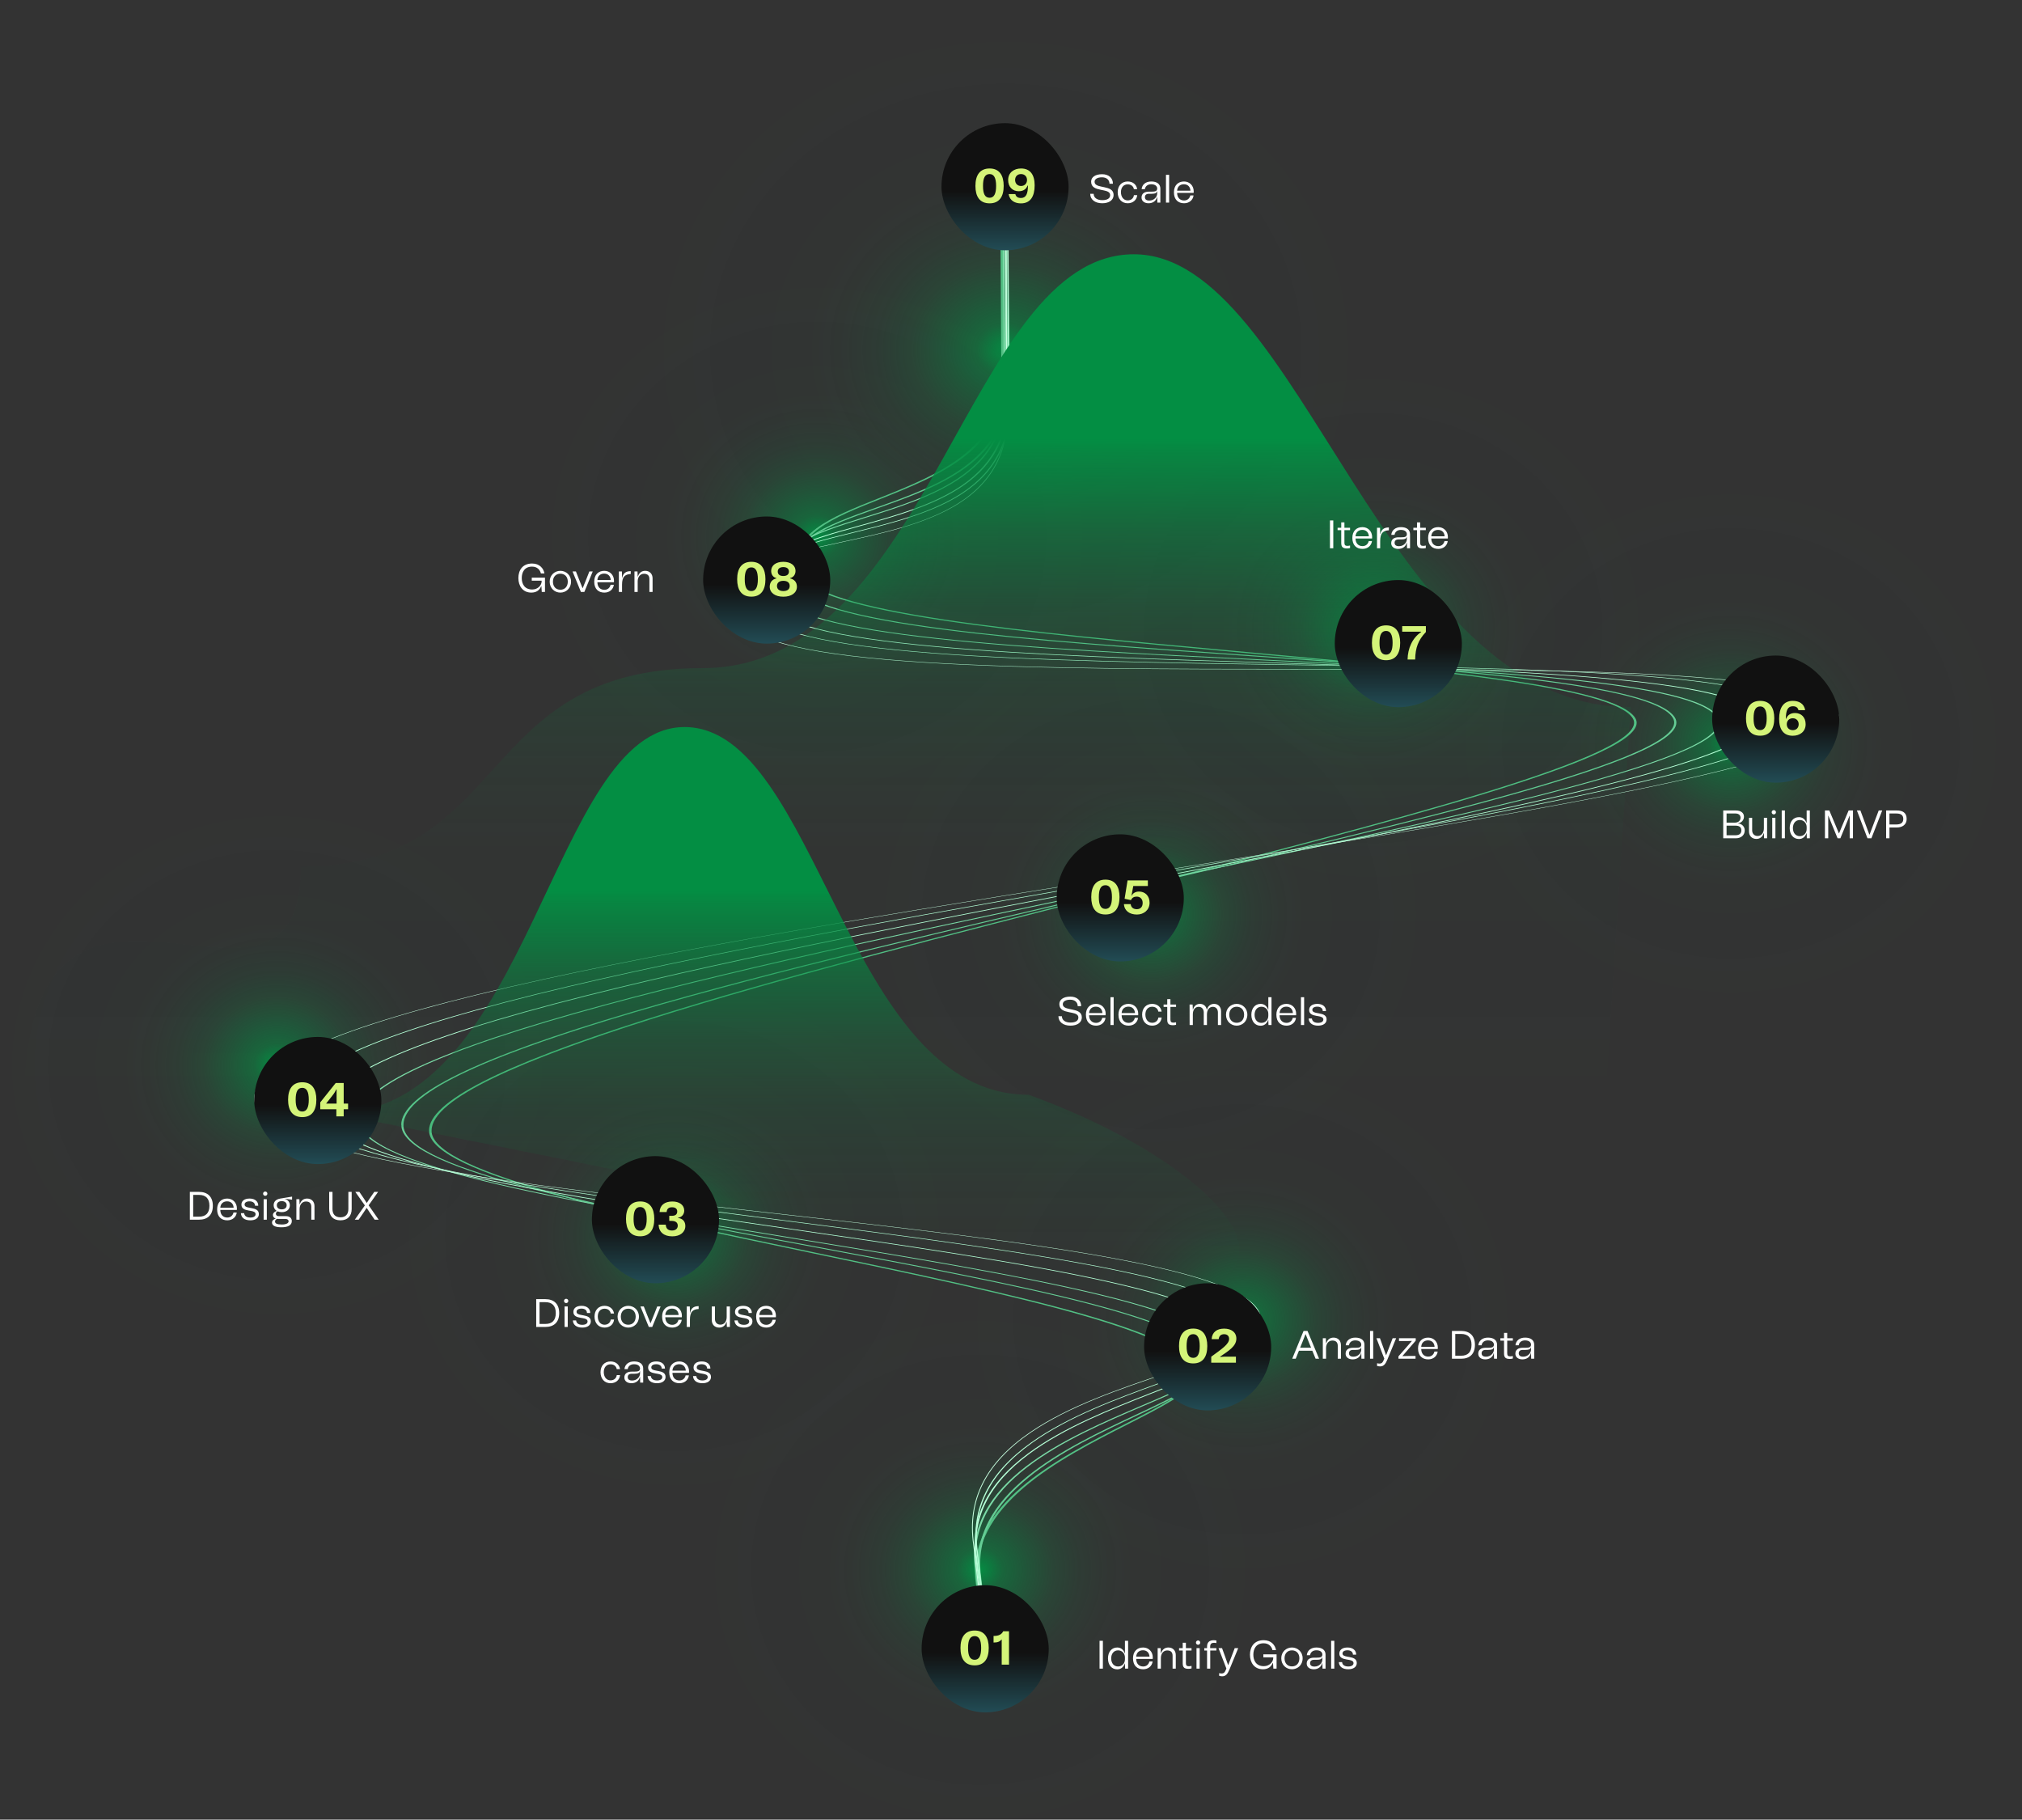 <svg width="509" height="458" viewBox="0 0 509 458" fill="none" xmlns="http://www.w3.org/2000/svg">
<rect x="0" y="0" width="509" height="458" fill="#333333" stroke="none"/>
<path style="mix-blend-mode:screen" d="M255.5 166C306.586 166 348 128.84 348 83C348 37.16 306.586 0 255.5 0C204.414 0 163 37.16 163 83C163 128.84 204.414 166 255.5 166Z" fill="url(#paint0_radial_3607_4223)"/>
<path style="mix-blend-mode:screen" d="M248.5 458C287.988 458 320 428.003 320 391C320 353.997 287.988 324 248.5 324C209.012 324 177 353.997 177 391C177 428.003 209.012 458 248.5 458Z" fill="url(#paint1_radial_3607_4223)"/>
<path style="mix-blend-mode:screen" d="M314.5 395C353.988 395 386 365.003 386 328C386 290.997 353.988 261 314.5 261C275.012 261 243 290.997 243 328C243 365.003 275.012 395 314.5 395Z" fill="url(#paint2_radial_3607_4223)"/>
<path style="mix-blend-mode:screen" d="M171.5 374C210.988 374 243 344.003 243 307C243 269.997 210.988 240 171.5 240C132.012 240 100 269.997 100 307C100 344.003 132.012 374 171.5 374Z" fill="url(#paint3_radial_3607_4223)"/>
<path style="mix-blend-mode:screen" d="M71.5 331C110.988 331 143 301.003 143 264C143 226.997 110.988 197 71.5 197C32.012 197 0 226.997 0 264C0 301.003 32.012 331 71.5 331Z" fill="url(#paint4_radial_3607_4223)"/>
<path style="mix-blend-mode:screen" d="M291.5 293C330.988 293 363 263.003 363 226C363 188.997 330.988 159 291.5 159C252.012 159 220 188.997 220 226C220 263.003 252.012 293 291.5 293Z" fill="url(#paint5_radial_3607_4223)"/>
<path style="mix-blend-mode:screen" d="M437.5 250C476.988 250 509 220.003 509 183C509 145.997 476.988 116 437.5 116C398.012 116 366 145.997 366 183C366 220.003 398.012 250 437.5 250Z" fill="url(#paint6_radial_3607_4223)"/>
<path style="mix-blend-mode:screen" d="M347.5 221C386.988 221 419 191.003 419 154C419 116.997 386.988 87 347.5 87C308.012 87 276 116.997 276 154C276 191.003 308.012 221 347.5 221Z" fill="url(#paint7_radial_3607_4223)"/>
<path style="mix-blend-mode:screen" d="M207.5 198C246.988 198 279 168.003 279 131C279 93.997 246.988 64 207.5 64C168.012 64 136 93.997 136 131C136 168.003 168.012 198 207.5 198Z" fill="url(#paint8_radial_3607_4223)"/>
<path d="M108 284.556C108 277.399 125.881 268.25 162.586 256.599C195.467 246.169 238.554 235.189 280.226 224.586C350.408 206.703 416.716 189.817 411.004 180.779C405.963 172.809 359.796 168.59 310.922 164.127C258.149 159.308 203.587 154.326 200.98 144.069C198.521 134.431 209.001 130.263 221.12 125.444C236.344 119.395 253.629 112.533 252.064 92.851L251.716 40.972L252.337 40.972L252.685 92.841C254.274 112.624 236.89 119.527 221.568 125.617C209.548 130.395 199.167 134.512 201.601 144.028C204.183 154.103 258.521 159.064 311.071 163.862C360.143 168.346 406.484 172.575 411.625 180.698C414.307 184.917 402.66 190.864 374.994 199.404C350.458 206.978 316.509 215.629 280.574 224.779C199.937 245.315 108.646 268.575 108.646 284.546C108.646 284.678 108.646 284.811 108.646 284.933C109.639 295.323 158.314 305.499 205.4 315.33C229.986 320.464 255.417 325.781 273.596 331.047C294.034 336.974 302.999 342.23 300.938 347.14C299.498 350.566 292.594 354.074 283.852 358.526C266.816 367.188 243.471 379.052 246.303 398.846L249.506 426L248.885 426L245.682 398.856C242.826 378.961 266.269 367.056 283.355 358.364C292.047 353.941 298.902 350.454 300.317 347.099C304.812 336.394 254.125 325.801 205.102 315.564C157.867 305.692 109.018 295.485 108.025 284.943C108.025 284.811 108.025 284.678 108.025 284.536L108 284.556Z" fill="#52C084"/>
<path d="M101 283.139C101 275.532 119.962 266.247 158.924 254.746C193.812 244.454 239.44 233.857 283.586 223.596C357.386 206.451 427.112 190.25 421.088 180.661C415.755 172.159 366.793 168.772 314.968 165.172C259.414 161.318 201.984 157.342 199.219 146.471C196.626 136.25 207.663 132.345 220.428 127.81C236.551 122.084 254.847 115.606 253.192 94.657L252.822 40.972L253.365 40.972L253.735 94.647C255.39 115.698 237.02 122.227 220.798 127.972C208.132 132.457 197.219 136.332 199.762 146.44C202.478 157.139 259.711 161.105 315.067 164.939C367.065 168.539 416.199 171.945 421.606 180.589C424.421 185.054 412.199 191.013 383.163 199.322C357.386 206.695 321.659 214.993 283.858 223.779C198.379 243.64 101.568 266.135 101.568 283.118C101.568 283.261 101.568 283.393 101.568 283.535C102.605 294.63 154.282 304.251 204.231 313.546C230.107 318.366 256.871 323.349 275.982 328.454C297.462 334.19 306.845 339.508 304.697 344.685C303.166 348.356 295.759 351.824 286.401 356.217C268.5 364.607 244.007 376.098 246.995 397.037L250.378 426L249.834 426L246.452 397.037C243.464 376.007 268.056 364.474 286.006 356.054C295.314 351.681 302.672 348.234 304.178 344.634C306.302 339.539 296.993 334.312 275.71 328.627C256.649 323.532 229.909 318.559 204.033 313.739C153.936 304.403 102.111 294.763 101.049 283.535C101.049 283.393 101.049 283.251 101.049 283.108L101 283.139Z" fill="#65CD95"/>
<path d="M90 281.683C90 273.637 110.338 264.207 152.136 252.875C189.547 242.733 238.448 232.51 285.754 222.622C326.006 214.199 364.04 206.254 391.432 199.073C422.114 191.036 435.049 185.147 432.108 180.528C429.541 176.48 416.954 173.367 393.65 170.997C372.739 168.871 345.073 167.528 318.33 166.226C259.135 163.337 197.921 160.356 194.98 148.872C192.214 138.079 203.978 134.417 217.561 130.175C234.834 124.793 254.424 118.68 252.655 96.453L252.256 40.972L252.729 40.972L253.128 96.453C253.926 106.402 250.461 114.021 242.56 119.768C235.656 124.783 226.185 127.733 217.861 130.327C204.377 134.528 192.712 138.16 195.454 148.851C198.345 160.173 259.384 163.154 318.379 166.033C374.11 168.749 426.774 171.322 432.582 180.477C435.573 185.187 422.587 191.148 391.706 199.235C364.29 206.417 326.255 214.372 285.978 222.795C238.697 232.683 189.796 242.906 152.41 253.038C109.989 264.533 89.726 274.064 90.499 282.131C91.62 293.921 147.051 302.974 200.688 311.743C228.254 316.249 256.767 320.908 277.105 325.842C299.936 331.386 309.905 336.747 307.612 342.22C305.967 346.136 297.568 349.727 287.823 353.887C268.805 362.015 242.735 373.144 245.925 395.228L249.539 426L249.066 426L245.452 395.228C242.261 373.042 268.407 361.893 287.474 353.745C297.568 349.442 305.519 346.034 307.139 342.179C309.407 336.788 299.487 331.498 276.856 325.995C256.568 321.061 228.079 316.412 200.513 311.906C146.752 303.127 91.171 294.043 90.05 282.131C90.05 281.978 90.05 281.826 90.05 281.683L90 281.683Z" fill="#79D9A5"/>
<path d="M82 279.649C82 271.174 103.503 261.643 147.654 250.509C187.18 240.552 238.789 230.726 288.682 221.226C330.918 213.187 370.817 205.595 399.555 198.622C414.918 194.897 425.831 191.649 432.916 188.705C440.772 185.447 443.805 182.615 442.164 180.058C439.454 175.784 426.155 172.689 401.519 170.618C379.419 168.761 350.234 167.857 322.018 166.974C259.87 165.046 195.583 163.056 192.5 150.998C192.202 149.872 192.078 148.816 192.078 147.842C192.078 138.97 203.364 135.865 216.216 132.312C224.967 129.896 234.886 127.156 242.145 122.162C250.448 116.437 254.077 108.571 253.257 98.117L252.834 40.972L253.232 40.972L253.655 98.117C254.5 108.602 250.846 116.488 242.493 122.243C235.209 127.268 225.24 130.018 216.465 132.444C202.295 136.362 190.064 139.742 192.923 150.988C195.981 162.904 260.093 164.894 322.068 166.822C350.308 167.695 379.518 168.598 401.618 170.466C426.751 172.587 439.778 175.622 442.562 180.017C445.694 184.96 432.096 190.918 399.754 198.764C371.016 205.737 331.092 213.339 288.831 221.378C238.938 230.869 187.354 240.694 147.853 250.651C103.006 261.958 81.602 271.59 82.423 280.126C83.616 292.58 142.185 301.056 198.864 309.247C227.801 313.429 257.732 317.763 279.036 322.523C290.521 325.091 298.675 327.588 303.995 330.146C309.986 333.028 312.273 335.931 310.981 339.007C309.24 343.148 300.291 346.68 289.925 350.75C279.633 354.8 267.974 359.388 259.124 365.934C248.832 373.537 244.556 382.235 246.023 392.527L249.826 425.028L249.429 425.028L245.625 392.527C244.134 382.215 248.434 373.486 258.776 365.853C267.651 359.286 279.335 354.688 289.651 350.628C299.968 346.568 308.868 343.067 310.583 338.966C311.851 335.931 309.589 333.079 303.672 330.237C298.377 327.689 290.248 325.213 278.812 322.655C257.533 317.895 227.627 313.571 198.69 309.389C170.4 305.298 141.166 301.076 119.339 296.377C94.753 291.088 82.547 285.77 82 280.137C82 279.984 82 279.822 82 279.66L82 279.649Z" fill="#B4FFD6"/>
<path d="M74 277.847C74 273.185 80.249 268.238 92.625 263.148C104.082 258.425 120.599 253.549 143.142 248.225C184.756 238.403 239.067 228.936 291.568 219.785C335.786 212.079 377.573 204.801 407.631 197.991C423.701 194.347 435.134 191.141 442.549 188.189C450.757 184.911 453.932 182 452.221 179.302C450.683 176.88 446.169 174.925 438.358 173.327C431.364 171.892 421.891 170.772 409.391 169.917C386.129 168.309 355.427 167.851 325.717 167.403C260.618 166.425 193.287 165.408 190.038 152.714C187.012 140.764 199.908 137.598 214.862 133.934C224.063 131.674 234.504 129.119 242.117 124.09C250.872 118.329 254.691 110.155 253.798 99.1L253.376 40L253.699 40L254.145 99.09C255.013 110.165 251.194 118.359 242.415 124.151C234.752 129.21 224.286 131.776 215.036 134.045C200.181 137.69 187.36 140.845 190.36 152.704C193.559 165.285 260.742 166.293 325.742 167.27C355.452 167.718 386.179 168.176 409.466 169.785C421.99 170.65 431.488 171.77 438.506 173.215C446.393 174.833 450.981 176.818 452.543 179.282C454.279 182.03 451.08 184.982 442.772 188.29C435.332 191.253 423.899 194.469 407.804 198.113C377.747 204.923 335.959 212.201 291.717 219.907C239.216 229.058 184.929 238.514 143.315 248.337C96.915 259.29 74.322 268.95 74.322 277.837C74.322 278 74.322 278.162 74.322 278.335C75.562 291.528 137.314 299.437 197.007 307.092C227.312 310.98 258.659 315.001 280.954 319.622C292.957 322.106 301.488 324.58 307.068 327.165C313.317 330.076 315.723 333.069 314.359 336.306C312.524 340.703 303.025 344.174 292.039 348.185C281.276 352.114 269.05 356.573 259.824 363.169C249.086 370.813 244.622 379.802 246.16 390.632L250.152 425.028L249.83 425.028L245.837 390.632C244.3 379.781 248.764 370.773 259.552 363.098C268.827 356.491 281.053 352.023 291.841 348.083C302.777 344.083 312.226 340.632 314.061 336.286C315.401 333.089 313.045 330.127 306.845 327.257C301.289 324.681 292.783 322.228 280.83 319.744C258.56 315.123 227.237 311.112 196.932 307.224C167.148 303.407 136.371 299.457 113.357 294.877C100.957 292.403 91.781 289.96 85.309 287.395C78.017 284.504 74.322 281.552 74.025 278.356C74.025 278.193 74.025 278.03 74.025 277.867L74 277.847Z" fill="#B4FFD6"/>
<path d="M64 276.428C64 273.994 65.617 271.499 68.825 269.015C72.083 266.489 77.082 263.893 83.674 261.286C95.761 256.51 113.221 251.643 137.024 246.408C180.972 236.745 238.252 227.672 293.666 218.894C340.102 211.542 383.976 204.587 415.513 197.968C432.376 194.425 444.365 191.258 452.149 188.294C460.78 185.005 464.088 182.032 462.297 179.191C460.68 176.635 455.88 174.629 447.648 173.05C440.261 171.635 430.262 170.596 417.08 169.873C392.532 168.529 360.124 168.509 328.785 168.499C294.761 168.478 259.592 168.468 233.004 166.798C218.653 165.902 207.958 164.609 200.297 162.847C191.642 160.861 187.041 158.346 186.245 155.139C183.061 142.614 196.592 139.691 212.286 136.31C221.986 134.213 232.979 131.84 241.038 126.789C250.265 121.005 254.319 112.533 253.374 100.914L252.901 40L253.125 40L253.598 100.904C254.518 112.543 250.489 121.026 241.212 126.83C233.128 131.901 222.085 134.284 212.36 136.382C196.741 139.752 183.26 142.665 186.444 155.118C187.265 158.285 191.816 160.78 200.397 162.745C208.033 164.497 218.728 165.79 233.029 166.686C259.592 168.356 294.761 168.377 328.785 168.387C360.124 168.397 392.532 168.417 417.105 169.761C430.337 170.484 440.36 171.533 447.747 172.949C456.054 174.547 460.904 176.574 462.521 179.16C464.337 182.042 461.004 185.046 452.299 188.355C444.514 191.319 432.501 194.496 415.613 198.039C384.05 204.669 340.177 211.613 293.741 218.976C238.351 227.743 181.072 236.816 137.123 246.48C113.346 251.714 95.91 256.571 83.823 261.347C77.257 263.944 72.282 266.53 69.024 269.045C65.617 271.693 64 274.351 64.249 276.927C64.572 280.257 68.427 283.291 76.088 286.193C82.903 288.78 92.578 291.203 105.66 293.607C129.935 298.056 162.443 301.712 193.856 305.246C225.692 308.83 258.622 312.526 282.001 316.997C294.587 319.4 303.54 321.834 309.385 324.451C315.951 327.383 318.439 330.448 317.021 333.839C315.081 338.483 305.008 341.874 293.343 345.804C282.026 349.613 269.217 353.93 259.517 360.549C248.275 368.227 243.574 377.473 245.216 388.817L249.419 425.028L249.196 425.028L244.992 388.817C243.375 377.453 248.051 368.186 259.318 360.488C269.043 353.859 281.877 349.531 293.194 345.723C304.834 341.802 314.857 338.422 316.797 333.819C318.215 330.459 315.728 327.414 309.211 324.502C303.391 321.905 294.462 319.471 281.902 317.078C258.522 312.618 225.617 308.912 193.781 305.337C162.343 301.804 129.861 298.148 105.561 293.698C92.453 291.295 82.778 288.871 75.938 286.275C68.253 283.352 64.348 280.297 64.025 276.937C64.025 276.764 64.025 276.591 64.025 276.418L64 276.428Z" fill="#C7FFE0"/>
<path d="M404 279V278.964L410.5 178C348.117 178 327.548 64 285.427 64C243.307 64 234.596 168.179 176.74 168.179C118.883 168.179 129.197 218.127 75.739 218.127C75.738 269.502 6 197.143 6 278.964" fill="url(#paint9_linear_3607_4223)"/>
<path d="M172.316 183C138.746 183 133.719 280.202 84 280.202L157.115 294.895C354.671 360.567 332.59 302.242 258.94 275.556C212.829 275.556 205.886 183 172.316 183Z" fill="url(#paint10_linear_3607_4223)"/>
<path d="M277.47 51.16C275.63 51.16 274.44 50.22 274.44 48.78L275.31 48.79C275.31 49.76 276.16 50.38 277.47 50.38C278.75 50.38 279.46 49.93 279.46 49.11C279.46 48.37 278.74 48.1 277.84 47.92L277.06 47.76C275.87 47.52 274.67 47.16 274.67 45.73C274.67 44.58 275.73 43.86 277.41 43.85C279.06 43.84 280.16 44.77 280.16 46.25H279.29C279.29 45.25 278.53 44.63 277.41 44.63C276.26 44.63 275.54 45.07 275.54 45.76C275.54 46.51 276.3 46.77 277.21 46.96L277.97 47.12C279.15 47.37 280.33 47.72 280.33 49.07C280.33 50.35 279.21 51.16 277.47 51.16ZM283.875 51.16C282.365 51.16 281.355 50.05 281.355 48.38C281.355 46.76 282.365 45.68 283.875 45.68C285.165 45.68 286.095 46.45 286.265 47.62H285.435C285.315 46.88 284.735 46.4 283.875 46.4C282.845 46.4 282.175 47.18 282.175 48.36C282.175 49.57 282.845 50.44 283.875 50.44C284.755 50.44 285.345 49.89 285.445 49.12H286.275C286.155 50.35 285.205 51.16 283.875 51.16ZM289.14 51.16C288.08 51.16 287.36 50.61 287.36 49.73C287.36 48.77 288.03 48.24 289.23 48.24H289.84C290.77 48.24 291.3 48.14 291.3 47.44C291.3 46.99 290.95 46.38 289.8 46.38C288.94 46.38 288.32 46.83 288.2 47.62H287.38C287.49 46.43 288.43 45.68 289.81 45.68C291.25 45.68 292.1 46.34 292.1 47.46V51H291.34L291.3 49.58H291.26C291.06 50.55 290.24 51.16 289.14 51.16ZM288.21 49.62C288.21 50.15 288.54 50.48 289.32 50.48C290.54 50.48 291.3 49.54 291.3 48.71V48.13H291.26C291.19 48.58 290.76 48.78 289.84 48.78H289.21C288.57 48.78 288.21 49.08 288.21 49.62ZM293.509 44H294.309V51H293.509V44ZM298.075 51.16C296.585 51.16 295.515 50.26 295.515 48.4C295.515 46.67 296.555 45.68 298.055 45.68C299.455 45.68 300.495 46.72 300.495 48.18C300.495 48.3 300.485 48.42 300.475 48.55H296.315C296.335 49.8 297.075 50.46 298.075 50.46C298.935 50.46 299.485 49.9 299.635 49.19H300.455C300.305 50.37 299.355 51.16 298.075 51.16ZM296.315 47.99H299.675C299.615 47.02 299.015 46.38 298.025 46.38C297.095 46.38 296.385 46.93 296.315 47.99Z" fill="white"/>
<rect x="288" y="323" width="32" height="32" rx="16" fill="url(#paint11_linear_3607_4223)"/>
<path d="M300.372 343.18C297.852 343.18 296.796 341.44 296.796 338.8C296.796 336.136 297.888 334.408 300.372 334.408C302.844 334.408 303.912 336.16 303.912 338.8C303.912 341.476 302.82 343.18 300.372 343.18ZM298.704 338.8C298.704 340.792 299.196 341.776 300.372 341.776C301.476 341.776 302.004 340.792 302.004 338.8C302.004 336.796 301.476 335.812 300.372 335.812C299.196 335.812 298.704 336.796 298.704 338.8ZM304.905 341.488C307.617 339.496 309.405 338.32 309.405 337C309.405 336.256 308.913 335.824 308.157 335.824C307.389 335.824 306.873 336.22 306.777 337.072H305.001C305.133 335.248 306.369 334.42 308.157 334.42C309.921 334.42 311.241 335.296 311.229 336.952C311.229 338.872 309.201 340.06 307.149 341.464L307.173 341.548C307.773 341.476 308.301 341.476 309.117 341.476H311.121V343H304.905V341.488Z" fill="#D4F479"/>
<rect x="237" y="31" width="32" height="32" rx="16" fill="url(#paint12_linear_3607_4223)"/>
<path d="M249.12 51.18C246.6 51.18 245.544 49.44 245.544 46.8C245.544 44.136 246.636 42.408 249.12 42.408C251.592 42.408 252.66 44.16 252.66 46.8C252.66 49.476 251.568 51.18 249.12 51.18ZM247.452 46.8C247.452 48.792 247.944 49.776 249.12 49.776C250.224 49.776 250.752 48.792 250.752 46.8C250.752 44.796 250.224 43.812 249.12 43.812C247.944 43.812 247.452 44.796 247.452 46.8ZM258.666 46.704C258.366 47.58 257.61 48.132 256.458 48.132C254.898 48.132 253.782 47.064 253.782 45.312C253.782 43.404 255.282 42.408 257.022 42.408C259.35 42.408 260.454 43.992 260.454 46.644C260.454 49.44 259.386 51.192 256.998 51.192C255.582 51.192 254.166 50.568 253.914 48.852H255.594C255.738 49.476 256.17 49.836 256.998 49.836C258.282 49.836 258.762 48.804 258.762 46.716L258.666 46.704ZM255.534 45.312C255.534 46.116 256.074 46.812 257.022 46.812C257.97 46.812 258.534 46.128 258.534 45.312C258.534 44.436 257.958 43.824 257.022 43.812C256.098 43.812 255.534 44.436 255.534 45.312Z" fill="#D4F479"/>
<rect x="431" y="165" width="32" height="32" rx="16" fill="url(#paint13_linear_3607_4223)"/>
<path d="M443.097 185.18C440.577 185.18 439.521 183.44 439.521 180.8C439.521 178.136 440.613 176.408 443.097 176.408C445.569 176.408 446.637 178.16 446.637 180.8C446.637 183.476 445.545 185.18 443.097 185.18ZM441.429 180.8C441.429 182.792 441.921 183.776 443.097 183.776C444.201 183.776 444.729 182.792 444.729 180.8C444.729 178.796 444.201 177.812 443.097 177.812C441.921 177.812 441.429 178.796 441.429 180.8ZM449.653 180.896C449.953 180.02 450.709 179.468 451.861 179.468C453.421 179.468 454.537 180.536 454.537 182.288C454.537 184.196 453.037 185.192 451.297 185.192C448.969 185.192 447.865 183.608 447.865 180.956C447.865 178.16 448.933 176.408 451.321 176.408C452.737 176.408 454.153 177.032 454.405 178.748H452.725C452.581 178.124 452.149 177.764 451.321 177.764C450.037 177.764 449.557 178.796 449.557 180.884L449.653 180.896ZM449.785 182.288C449.785 183.164 450.361 183.776 451.297 183.788C452.221 183.788 452.785 183.164 452.785 182.288C452.785 181.484 452.245 180.788 451.297 180.788C450.349 180.788 449.785 181.472 449.785 182.288Z" fill="#D4F479"/>
<rect x="177" y="130" width="32" height="32" rx="16" fill="url(#paint14_linear_3607_4223)"/>
<path d="M189.144 150.18C186.624 150.18 185.568 148.44 185.568 145.8C185.568 143.136 186.66 141.408 189.144 141.408C191.616 141.408 192.684 143.16 192.684 145.8C192.684 148.476 191.592 150.18 189.144 150.18ZM187.476 145.8C187.476 147.792 187.968 148.776 189.144 148.776C190.248 148.776 190.776 147.792 190.776 145.8C190.776 143.796 190.248 142.812 189.144 142.812C187.968 142.812 187.476 143.796 187.476 145.8ZM197.187 150.192C195.135 150.192 193.767 149.22 193.767 147.672C193.767 146.472 194.487 145.8 195.447 145.584V145.5C194.667 145.356 194.127 144.648 194.127 143.7C194.127 142.296 195.351 141.408 197.187 141.408C199.023 141.408 200.259 142.296 200.259 143.7C200.259 144.636 199.695 145.344 198.891 145.5V145.584C199.875 145.8 200.607 146.484 200.607 147.672C200.607 149.22 199.239 150.192 197.187 150.192ZM195.591 147.492C195.591 148.344 196.239 148.776 197.187 148.776C198.159 148.776 198.795 148.344 198.795 147.492C198.795 146.58 198.111 146.196 197.187 146.196C196.263 146.196 195.591 146.604 195.591 147.492ZM195.783 143.868C195.783 144.636 196.371 144.984 197.187 144.984C198.039 144.984 198.603 144.612 198.603 143.868C198.603 143.1 198.015 142.74 197.187 142.74C196.335 142.74 195.783 143.124 195.783 143.868Z" fill="#D4F479"/>
<rect x="266" y="210" width="32" height="32" rx="16" fill="url(#paint15_linear_3607_4223)"/>
<path d="M278.278 230.18C275.758 230.18 274.702 228.44 274.702 225.8C274.702 223.136 275.794 221.408 278.278 221.408C280.75 221.408 281.818 223.16 281.818 225.8C281.818 228.476 280.726 230.18 278.278 230.18ZM276.61 225.8C276.61 227.792 277.102 228.776 278.278 228.776C279.382 228.776 279.91 227.792 279.91 225.8C279.91 223.796 279.382 222.812 278.278 222.812C277.102 222.812 276.61 223.796 276.61 225.8ZM284.633 227.576C284.717 228.404 285.293 228.848 286.181 228.848C287.093 228.848 287.645 228.26 287.645 227.276C287.645 226.316 287.045 225.68 286.157 225.68C285.437 225.68 284.969 225.956 284.705 226.568L283.097 226.22L283.841 221.6H288.953V223.004H285.281L284.837 225.416L284.909 225.428C285.137 224.864 285.797 224.408 286.721 224.408C288.245 224.408 289.385 225.476 289.385 227.216C289.385 229.088 287.897 230.192 286.205 230.192C284.381 230.192 283.049 229.292 282.929 227.576H284.633Z" fill="#D4F479"/>
<rect x="232" y="399" width="32" height="32" rx="16" fill="url(#paint16_linear_3607_4223)"/>
<path d="M245.357 419.18C242.837 419.18 241.781 417.44 241.781 414.8C241.781 412.136 242.873 410.408 245.357 410.408C247.829 410.408 248.897 412.16 248.897 414.8C248.897 417.476 247.805 419.18 245.357 419.18ZM243.689 414.8C243.689 416.792 244.181 417.776 245.357 417.776C246.461 417.776 246.989 416.792 246.989 414.8C246.989 412.796 246.461 411.812 245.357 411.812C244.181 411.812 243.689 412.796 243.689 414.8ZM252.09 412.688C251.682 413.204 251.13 413.432 250.11 413.432V411.776C251.394 411.776 252.126 411.416 252.534 410.6H253.998V419H252.162V412.688H252.09Z" fill="#D4F479"/>
<rect x="336" y="146" width="32" height="32" rx="16" fill="url(#paint17_linear_3607_4223)"/>
<path d="M348.929 166.18C346.409 166.18 345.353 164.44 345.353 161.8C345.353 159.136 346.445 157.408 348.929 157.408C351.401 157.408 352.469 159.16 352.469 161.8C352.469 164.476 351.377 166.18 348.929 166.18ZM347.261 161.8C347.261 163.792 347.753 164.776 348.929 164.776C350.033 164.776 350.561 163.792 350.561 161.8C350.561 159.796 350.033 158.812 348.929 158.812C347.753 158.812 347.261 159.796 347.261 161.8ZM357.739 159.004H352.975V157.6H358.939V159.088C356.995 161.116 356.299 163.06 356.239 166H354.331C354.379 163.228 355.495 160.6 357.751 159.088L357.739 159.004Z" fill="#D4F479"/>
<rect x="149" y="291" width="32" height="32" rx="16" fill="url(#paint18_linear_3607_4223)"/>
<path d="M161.161 311.18C158.641 311.18 157.585 309.44 157.585 306.8C157.585 304.136 158.677 302.408 161.161 302.408C163.633 302.408 164.701 304.16 164.701 306.8C164.701 309.476 163.609 311.18 161.161 311.18ZM159.493 306.8C159.493 308.792 159.985 309.776 161.161 309.776C162.265 309.776 162.793 308.792 162.793 306.8C162.793 304.796 162.265 303.812 161.161 303.812C159.985 303.812 159.493 304.796 159.493 306.8ZM169.244 311.192C167.12 311.192 165.86 310.124 165.788 308.252H167.6C167.624 309.224 168.188 309.728 169.16 309.728C170.06 309.728 170.612 309.248 170.612 308.516C170.612 307.784 170.144 307.304 169.064 307.304H168.476V306.02H169.172C170.036 306.02 170.48 305.636 170.48 304.928C170.48 304.232 169.988 303.872 169.172 303.872C168.344 303.872 167.876 304.244 167.816 305.072H166.04C166.1 303.356 167.312 302.42 169.244 302.42C171.008 302.408 172.244 303.296 172.244 304.712C172.244 305.576 171.692 306.38 170.696 306.488V306.572C171.908 306.716 172.52 307.496 172.52 308.576C172.52 310.148 171.212 311.192 169.244 311.192Z" fill="#D4F479"/>
<rect x="64" y="261" width="32" height="32" rx="16" fill="url(#paint19_linear_3607_4223)"/>
<path d="M76.097 281.18C73.577 281.18 72.521 279.44 72.521 276.8C72.521 274.136 73.613 272.408 76.097 272.408C78.569 272.408 79.637 274.16 79.637 276.8C79.637 279.476 78.545 281.18 76.097 281.18ZM74.429 276.8C74.429 278.792 74.921 279.776 76.097 279.776C77.201 279.776 77.729 278.792 77.729 276.8C77.729 274.796 77.201 273.812 76.097 273.812C74.921 273.812 74.429 274.796 74.429 276.8ZM84.672 281V279.2H80.617V277.472L84.504 272.6H86.52V277.784H87.624V279.2H86.52V281H84.672ZM82.081 277.784H84.733V274.22H84.636C84.421 274.724 84.073 275.276 83.605 275.852L82.081 277.784Z" fill="#D4F479"/>
<path d="M334.79 131H335.63V138H334.79V131ZM336.712 133.44V132.84H337.632V131.49H338.432V132.84H339.852V133.44H338.432V136.62C338.432 137.18 338.642 137.4 339.172 137.4C339.372 137.4 339.592 137.37 339.852 137.31V137.95C339.612 138.01 339.352 138.05 339.102 138.05C338.052 138.05 337.632 137.7 337.632 136.69V133.44H336.712ZM342.988 138.16C341.498 138.16 340.428 137.26 340.428 135.4C340.428 133.67 341.468 132.68 342.968 132.68C344.368 132.68 345.408 133.72 345.408 135.18C345.408 135.3 345.398 135.42 345.388 135.55H341.228C341.248 136.8 341.988 137.46 342.988 137.46C343.848 137.46 344.398 136.9 344.548 136.19H345.368C345.217 137.37 344.268 138.16 342.988 138.16ZM341.228 134.99H344.588C344.528 134.02 343.928 133.38 342.938 133.38C342.008 133.38 341.298 133.93 341.228 134.99ZM346.635 138V132.84H347.405L347.435 134.43H347.475C347.705 133.33 348.345 132.76 349.625 132.76V133.48C348.905 133.51 348.395 133.69 348.045 134.04C347.605 134.48 347.435 135.19 347.435 136.16V138H346.635ZM351.991 138.16C350.931 138.16 350.211 137.61 350.211 136.73C350.211 135.77 350.881 135.24 352.081 135.24H352.691C353.621 135.24 354.151 135.14 354.151 134.44C354.151 133.99 353.801 133.38 352.651 133.38C351.791 133.38 351.171 133.83 351.051 134.62H350.231C350.341 133.43 351.281 132.68 352.661 132.68C354.101 132.68 354.951 133.34 354.951 134.46V138H354.191L354.151 136.58H354.111C353.911 137.55 353.091 138.16 351.991 138.16ZM351.061 136.62C351.061 137.15 351.391 137.48 352.171 137.48C353.391 137.48 354.151 136.54 354.151 135.71V135.13H354.111C354.041 135.58 353.611 135.78 352.691 135.78H352.061C351.421 135.78 351.061 136.08 351.061 136.62ZM355.784 133.44V132.84H356.704V131.49H357.504V132.84H358.924V133.44H357.504V136.62C357.504 137.18 357.714 137.4 358.244 137.4C358.444 137.4 358.664 137.37 358.924 137.31V137.95C358.684 138.01 358.424 138.05 358.174 138.05C357.124 138.05 356.704 137.7 356.704 136.69V133.44H355.784ZM362.06 138.16C360.57 138.16 359.5 137.26 359.5 135.4C359.5 133.67 360.54 132.68 362.04 132.68C363.44 132.68 364.48 133.72 364.48 135.18C364.48 135.3 364.47 135.42 364.46 135.55H360.3C360.32 136.8 361.06 137.46 362.06 137.46C362.92 137.46 363.47 136.9 363.62 136.19H364.44C364.29 137.37 363.34 138.16 362.06 138.16ZM360.3 134.99H363.66C363.6 134.02 363 133.38 362.01 133.38C361.08 133.38 360.37 133.93 360.3 134.99Z" fill="white"/>
<path d="M137.289 333.24C138.979 333.24 139.909 332.35 139.909 330.5C139.909 328.65 138.969 327.76 137.289 327.76H135.819V333.24H137.289ZM134.979 334V327H137.289C139.439 327 140.769 328.21 140.769 330.5C140.769 332.84 139.419 334 137.289 334H134.979ZM142.12 328.84H142.92V334H142.12V328.84ZM141.98 327.45C141.98 327.15 142.22 326.91 142.52 326.91C142.82 326.91 143.06 327.15 143.06 327.45C143.06 327.75 142.82 327.99 142.52 327.99C142.22 327.99 141.98 327.75 141.98 327.45ZM146.588 334.16C145.138 334.16 144.278 333.5 144.208 332.36H145.028C145.098 333.07 145.648 333.46 146.588 333.46C147.398 333.46 147.908 333.14 147.908 332.62C147.908 332.1 147.408 331.91 146.778 331.8L146.148 331.69C145.248 331.53 144.338 331.27 144.338 330.22C144.338 329.27 145.098 328.68 146.398 328.68C147.718 328.68 148.578 329.37 148.578 330.48H147.758C147.758 329.8 147.218 329.38 146.398 329.38C145.598 329.38 145.138 329.69 145.138 330.19C145.138 330.7 145.668 330.86 146.328 330.98L146.908 331.09C147.818 331.26 148.728 331.53 148.728 332.59C148.728 333.55 147.898 334.16 146.588 334.16ZM152.18 334.16C150.67 334.16 149.66 333.05 149.66 331.38C149.66 329.76 150.67 328.68 152.18 328.68C153.47 328.68 154.4 329.45 154.57 330.62H153.74C153.62 329.88 153.04 329.4 152.18 329.4C151.15 329.4 150.48 330.18 150.48 331.36C150.48 332.57 151.15 333.44 152.18 333.44C153.06 333.44 153.65 332.89 153.75 332.12H154.58C154.46 333.35 153.51 334.16 152.18 334.16ZM158.151 334.16C156.741 334.16 155.461 333.1 155.461 331.4C155.461 329.74 156.741 328.68 158.151 328.68C159.561 328.68 160.841 329.74 160.841 331.4C160.841 333.1 159.561 334.16 158.151 334.16ZM156.281 331.4C156.281 332.67 157.051 333.44 158.151 333.44C159.251 333.44 160.021 332.67 160.021 331.4C160.021 330.16 159.251 329.4 158.151 329.4C157.051 329.4 156.281 330.16 156.281 331.4ZM163.325 334L161.215 328.84H162.065L162.785 330.68C163.125 331.54 163.405 332.23 163.735 333.04H163.775C164.105 332.23 164.385 331.54 164.725 330.68L165.445 328.84H166.295L164.185 334H163.325ZM169.232 334.16C167.742 334.16 166.672 333.26 166.672 331.4C166.672 329.67 167.712 328.68 169.212 328.68C170.612 328.68 171.652 329.72 171.652 331.18C171.652 331.3 171.642 331.42 171.632 331.55H167.472C167.492 332.8 168.232 333.46 169.232 333.46C170.092 333.46 170.642 332.9 170.792 332.19H171.612C171.462 333.37 170.512 334.16 169.232 334.16ZM167.472 330.99H170.832C170.772 330.02 170.172 329.38 169.182 329.38C168.252 329.38 167.542 329.93 167.472 330.99ZM172.879 334V328.84H173.649L173.679 330.43H173.719C173.949 329.33 174.589 328.76 175.869 328.76V329.48C175.149 329.51 174.639 329.69 174.289 330.04C173.849 330.48 173.679 331.19 173.679 332.16V334H172.879ZM181.038 334.16C179.918 334.16 179.178 333.4 179.178 332.27V328.84H179.978V332.01C179.978 332.86 180.528 333.42 181.358 333.42C182.298 333.42 182.928 332.65 182.928 331.5V328.84H183.738V334H182.978L182.928 332.73H182.868C182.588 333.65 181.938 334.16 181.038 334.16ZM187.271 334.16C185.821 334.16 184.961 333.5 184.891 332.36H185.711C185.781 333.07 186.331 333.46 187.271 333.46C188.081 333.46 188.591 333.14 188.591 332.62C188.591 332.1 188.091 331.91 187.461 331.8L186.831 331.69C185.931 331.53 185.021 331.27 185.021 330.22C185.021 329.27 185.781 328.68 187.081 328.68C188.401 328.68 189.261 329.37 189.261 330.48H188.441C188.441 329.8 187.901 329.38 187.081 329.38C186.281 329.38 185.821 329.69 185.821 330.19C185.821 330.7 186.351 330.86 187.011 330.98L187.591 331.09C188.501 331.26 189.411 331.53 189.411 332.59C189.411 333.55 188.581 334.16 187.271 334.16ZM192.904 334.16C191.414 334.16 190.344 333.26 190.344 331.4C190.344 329.67 191.384 328.68 192.884 328.68C194.284 328.68 195.324 329.72 195.324 331.18C195.324 331.3 195.314 331.42 195.304 331.55H191.144C191.164 332.8 191.904 333.46 192.904 333.46C193.764 333.46 194.314 332.9 194.464 332.19H195.284C195.134 333.37 194.184 334.16 192.904 334.16ZM191.144 330.99H194.504C194.444 330.02 193.844 329.38 192.854 329.38C191.924 329.38 191.214 329.93 191.144 330.99ZM153.689 348.16C152.179 348.16 151.169 347.05 151.169 345.38C151.169 343.76 152.179 342.68 153.689 342.68C154.979 342.68 155.909 343.45 156.079 344.62H155.249C155.129 343.88 154.549 343.4 153.689 343.4C152.659 343.4 151.989 344.18 151.989 345.36C151.989 346.57 152.659 347.44 153.689 347.44C154.569 347.44 155.159 346.89 155.259 346.12H156.089C155.969 347.35 155.019 348.16 153.689 348.16ZM158.953 348.16C157.893 348.16 157.173 347.61 157.173 346.73C157.173 345.77 157.843 345.24 159.043 345.24H159.653C160.583 345.24 161.113 345.14 161.113 344.44C161.113 343.99 160.763 343.38 159.613 343.38C158.753 343.38 158.133 343.83 158.013 344.62H157.193C157.303 343.43 158.243 342.68 159.623 342.68C161.063 342.68 161.913 343.34 161.913 344.46V348H161.153L161.113 346.58H161.073C160.873 347.55 160.053 348.16 158.953 348.16ZM158.023 346.62C158.023 347.15 158.353 347.48 159.133 347.48C160.353 347.48 161.113 346.54 161.113 345.71V345.13H161.073C161.003 345.58 160.573 345.78 159.653 345.78H159.023C158.383 345.78 158.023 346.08 158.023 346.62ZM165.401 348.16C163.951 348.16 163.091 347.5 163.021 346.36H163.841C163.911 347.07 164.461 347.46 165.401 347.46C166.211 347.46 166.721 347.14 166.721 346.62C166.721 346.1 166.221 345.91 165.591 345.8L164.961 345.69C164.061 345.53 163.151 345.27 163.151 344.22C163.151 343.27 163.911 342.68 165.211 342.68C166.531 342.68 167.391 343.37 167.391 344.48H166.571C166.571 343.8 166.031 343.38 165.211 343.38C164.411 343.38 163.951 343.69 163.951 344.19C163.951 344.7 164.481 344.86 165.141 344.98L165.721 345.09C166.631 345.26 167.541 345.53 167.541 346.59C167.541 347.55 166.711 348.16 165.401 348.16ZM171.033 348.16C169.543 348.16 168.473 347.26 168.473 345.4C168.473 343.67 169.513 342.68 171.013 342.68C172.413 342.68 173.453 343.72 173.453 345.18C173.453 345.3 173.443 345.42 173.433 345.55H169.273C169.293 346.8 170.033 347.46 171.033 347.46C171.893 347.46 172.443 346.9 172.593 346.19H173.413C173.263 347.37 172.313 348.16 171.033 348.16ZM169.273 344.99H172.633C172.573 344.02 171.973 343.38 170.983 343.38C170.053 343.38 169.343 343.93 169.273 344.99ZM176.837 348.16C175.387 348.16 174.527 347.5 174.457 346.36H175.277C175.347 347.07 175.897 347.46 176.837 347.46C177.647 347.46 178.157 347.14 178.157 346.62C178.157 346.1 177.657 345.91 177.027 345.8L176.397 345.69C175.497 345.53 174.587 345.27 174.587 344.22C174.587 343.27 175.347 342.68 176.647 342.68C177.967 342.68 178.827 343.37 178.827 344.48H178.007C178.007 343.8 177.467 343.38 176.647 343.38C175.847 343.38 175.387 343.69 175.387 344.19C175.387 344.7 175.917 344.86 176.577 344.98L177.157 345.09C178.067 345.26 178.977 345.53 178.977 346.59C178.977 347.55 178.147 348.16 176.837 348.16Z" fill="white"/>
<path d="M326.17 342H325.29L328.15 335H329.14L332.06 342H331.18L330.35 339.98H326.98L326.17 342ZM327.29 339.22H330.04L329.47 337.83C329.2 337.17 328.94 336.5 328.68 335.84H328.62C328.37 336.52 328.1 337.19 327.83 337.87L327.29 339.22ZM332.996 342V336.84H333.756L333.806 338.11H333.866C334.146 337.19 334.796 336.68 335.696 336.68C336.816 336.68 337.556 337.44 337.556 338.57V342H336.756V338.76C336.756 337.89 336.316 337.42 335.396 337.42C334.456 337.42 333.806 338.19 333.806 339.34V342H332.996ZM340.511 342.16C339.451 342.16 338.731 341.61 338.731 340.73C338.731 339.77 339.401 339.24 340.601 339.24H341.211C342.141 339.24 342.671 339.14 342.671 338.44C342.671 337.99 342.321 337.38 341.171 337.38C340.311 337.38 339.691 337.83 339.571 338.62H338.751C338.861 337.43 339.801 336.68 341.181 336.68C342.621 336.68 343.471 337.34 343.471 338.46V342H342.711L342.671 340.58H342.631C342.431 341.55 341.611 342.16 340.511 342.16ZM339.581 340.62C339.581 341.15 339.911 341.48 340.691 341.48C341.911 341.48 342.671 340.54 342.671 339.71V339.13H342.631C342.561 339.58 342.131 339.78 341.211 339.78H340.581C339.941 339.78 339.581 340.08 339.581 340.62ZM344.88 335H345.68V342H344.88V335ZM347.429 343.93C347.199 343.93 346.939 343.89 346.649 343.81V343.13C346.889 343.19 347.089 343.22 347.259 343.22C347.769 343.22 348.019 343.03 348.279 342.43L348.469 341.98L346.489 336.84H347.379L348.209 339.13C348.429 339.74 348.679 340.43 348.899 341.09H348.939C349.179 340.43 349.449 339.76 349.689 339.15L350.569 336.84H351.449L349.259 342.18C348.789 343.34 348.299 343.93 347.429 343.93ZM352.033 342V341.4L355.403 337.55L355.383 337.51C354.773 337.55 354.123 337.54 353.513 337.54H352.173V336.84H356.383V337.45L353.053 341.3L353.073 341.34C353.653 341.31 354.303 341.3 354.893 341.3H356.333V342H352.033ZM359.525 342.16C358.035 342.16 356.965 341.26 356.965 339.4C356.965 337.67 358.005 336.68 359.505 336.68C360.905 336.68 361.945 337.72 361.945 339.18C361.945 339.3 361.935 339.42 361.925 339.55H357.765C357.785 340.8 358.525 341.46 359.525 341.46C360.385 341.46 360.935 340.9 361.085 340.19H361.905C361.755 341.37 360.805 342.16 359.525 342.16ZM357.765 338.99H361.125C361.065 338.02 360.465 337.38 359.475 337.38C358.545 337.38 357.835 337.93 357.765 338.99ZM367.807 341.24C369.497 341.24 370.427 340.35 370.427 338.5C370.427 336.65 369.487 335.76 367.807 335.76H366.337V341.24H367.807ZM365.497 342V335H367.807C369.957 335 371.287 336.21 371.287 338.5C371.287 340.84 369.937 342 367.807 342H365.497ZM373.9 342.16C372.84 342.16 372.12 341.61 372.12 340.73C372.12 339.77 372.79 339.24 373.99 339.24H374.6C375.53 339.24 376.06 339.14 376.06 338.44C376.06 337.99 375.71 337.38 374.56 337.38C373.7 337.38 373.08 337.83 372.96 338.62H372.14C372.25 337.43 373.19 336.68 374.57 336.68C376.01 336.68 376.86 337.34 376.86 338.46V342H376.1L376.06 340.58H376.02C375.82 341.55 375 342.16 373.9 342.16ZM372.97 340.62C372.97 341.15 373.3 341.48 374.08 341.48C375.3 341.48 376.06 340.54 376.06 339.71V339.13H376.02C375.95 339.58 375.52 339.78 374.6 339.78H373.97C373.33 339.78 372.97 340.08 372.97 340.62ZM377.692 337.44V336.84H378.612V335.49H379.412V336.84H380.832V337.44H379.412V340.62C379.412 341.18 379.622 341.4 380.152 341.4C380.352 341.4 380.572 341.37 380.832 341.31V341.95C380.592 342.01 380.332 342.05 380.082 342.05C379.032 342.05 378.612 341.7 378.612 340.69V337.44H377.692ZM383.245 342.16C382.185 342.16 381.465 341.61 381.465 340.73C381.465 339.77 382.135 339.24 383.335 339.24H383.945C384.875 339.24 385.405 339.14 385.405 338.44C385.405 337.99 385.055 337.38 383.905 337.38C383.045 337.38 382.425 337.83 382.305 338.62H381.485C381.595 337.43 382.535 336.68 383.915 336.68C385.355 336.68 386.205 337.34 386.205 338.46V342H385.445L385.405 340.58H385.365C385.165 341.55 384.345 342.16 383.245 342.16ZM382.315 340.62C382.315 341.15 382.645 341.48 383.425 341.48C384.645 341.48 385.405 340.54 385.405 339.71V339.13H385.365C385.295 339.58 384.865 339.78 383.945 339.78H383.315C382.675 339.78 382.315 340.08 382.315 340.62Z" fill="white"/>
<path d="M269.47 258.16C267.63 258.16 266.44 257.22 266.44 255.78L267.31 255.79C267.31 256.76 268.16 257.38 269.47 257.38C270.75 257.38 271.46 256.93 271.46 256.11C271.46 255.37 270.74 255.1 269.84 254.92L269.06 254.76C267.87 254.52 266.67 254.16 266.67 252.73C266.67 251.58 267.73 250.86 269.41 250.85C271.06 250.84 272.16 251.77 272.16 253.25H271.29C271.29 252.25 270.53 251.63 269.41 251.63C268.26 251.63 267.54 252.07 267.54 252.76C267.54 253.51 268.3 253.77 269.21 253.96L269.97 254.12C271.15 254.37 272.33 254.72 272.33 256.07C272.33 257.35 271.21 258.16 269.47 258.16ZM275.915 258.16C274.425 258.16 273.355 257.26 273.355 255.4C273.355 253.67 274.395 252.68 275.895 252.68C277.295 252.68 278.335 253.72 278.335 255.18C278.335 255.3 278.325 255.42 278.315 255.55H274.155C274.175 256.8 274.915 257.46 275.915 257.46C276.775 257.46 277.325 256.9 277.475 256.19H278.295C278.145 257.37 277.195 258.16 275.915 258.16ZM274.155 254.99H277.515C277.455 254.02 276.855 253.38 275.865 253.38C274.935 253.38 274.225 253.93 274.155 254.99ZM279.542 251H280.342V258H279.542V251ZM284.109 258.16C282.619 258.16 281.549 257.26 281.549 255.4C281.549 253.67 282.589 252.68 284.089 252.68C285.489 252.68 286.529 253.72 286.529 255.18C286.529 255.3 286.519 255.42 286.509 255.55H282.349C282.369 256.8 283.109 257.46 284.109 257.46C284.969 257.46 285.519 256.9 285.669 256.19H286.489C286.339 257.37 285.389 258.16 284.109 258.16ZM282.349 254.99H285.709C285.649 254.02 285.049 253.38 284.059 253.38C283.129 253.38 282.419 253.93 282.349 254.99ZM290.026 258.16C288.516 258.16 287.506 257.05 287.506 255.38C287.506 253.76 288.516 252.68 290.026 252.68C291.316 252.68 292.246 253.45 292.416 254.62H291.586C291.466 253.88 290.886 253.4 290.026 253.4C288.996 253.4 288.326 254.18 288.326 255.36C288.326 256.57 288.996 257.44 290.026 257.44C290.906 257.44 291.496 256.89 291.596 256.12H292.426C292.306 257.35 291.356 258.16 290.026 258.16ZM292.911 253.44V252.84H293.831V251.49H294.631V252.84H296.051V253.44H294.631V256.62C294.631 257.18 294.841 257.4 295.371 257.4C295.571 257.4 295.791 257.37 296.051 257.31V257.95C295.811 258.01 295.551 258.05 295.301 258.05C294.251 258.05 293.831 257.7 293.831 256.69V253.44H292.911ZM299.465 258L299.455 252.84H300.215L300.275 254.09H300.325C300.585 253.18 301.205 252.68 302.065 252.68C302.965 252.68 303.605 253.23 303.775 254.09H303.845C304.105 253.18 304.765 252.68 305.625 252.68C306.685 252.68 307.385 253.44 307.385 254.57V258H306.585V254.83C306.585 253.98 306.075 253.42 305.305 253.42C304.415 253.42 303.825 254.19 303.825 255.34V258H303.025V254.83C303.025 253.98 302.515 253.42 301.745 253.42C300.925 253.42 300.275 254.08 300.275 255.29V258H299.465ZM311.309 258.16C309.899 258.16 308.619 257.1 308.619 255.4C308.619 253.74 309.899 252.68 311.309 252.68C312.719 252.68 313.999 253.74 313.999 255.4C313.999 257.1 312.719 258.16 311.309 258.16ZM309.439 255.4C309.439 256.67 310.209 257.44 311.309 257.44C312.409 257.44 313.179 256.67 313.179 255.4C313.179 254.16 312.409 253.4 311.309 253.4C310.209 253.4 309.439 254.16 309.439 255.4ZM315.006 255.43C315.006 253.78 315.936 252.68 317.336 252.68C318.226 252.68 318.906 253.2 319.236 254.14H319.276V251H320.076V258H319.316L319.276 256.72H319.236C318.906 257.66 318.226 258.18 317.336 258.18C315.936 258.18 315.006 257.08 315.006 255.43ZM315.816 255.43C315.816 256.65 316.506 257.46 317.546 257.46C318.586 257.46 319.276 256.65 319.276 255.69V255.17C319.276 254.21 318.586 253.4 317.546 253.4C316.506 253.4 315.816 254.21 315.816 255.43ZM323.864 258.16C322.374 258.16 321.304 257.26 321.304 255.4C321.304 253.67 322.344 252.68 323.844 252.68C325.244 252.68 326.284 253.72 326.284 255.18C326.284 255.3 326.274 255.42 326.264 255.55H322.104C322.124 256.8 322.864 257.46 323.864 257.46C324.724 257.46 325.274 256.9 325.424 256.19H326.244C326.094 257.37 325.144 258.16 323.864 258.16ZM322.104 254.99H325.464C325.404 254.02 324.804 253.38 323.814 253.38C322.884 253.38 322.174 253.93 322.104 254.99ZM327.491 251H328.291V258H327.491V251ZM331.807 258.16C330.357 258.16 329.497 257.5 329.427 256.36H330.247C330.317 257.07 330.867 257.46 331.807 257.46C332.617 257.46 333.127 257.14 333.127 256.62C333.127 256.1 332.627 255.91 331.997 255.8L331.367 255.69C330.467 255.53 329.557 255.27 329.557 254.22C329.557 253.27 330.317 252.68 331.617 252.68C332.937 252.68 333.797 253.37 333.797 254.48H332.977C332.977 253.8 332.437 253.38 331.617 253.38C330.817 253.38 330.357 253.69 330.357 254.19C330.357 254.7 330.887 254.86 331.547 254.98L332.127 255.09C333.037 255.26 333.947 255.53 333.947 256.59C333.947 257.55 333.117 258.16 331.807 258.16Z" fill="white"/>
<path d="M50.1 306.24C51.79 306.24 52.72 305.35 52.72 303.5C52.72 301.65 51.78 300.76 50.1 300.76H48.63V306.24H50.1ZM47.79 307V300H50.1C52.25 300 53.58 301.21 53.58 303.5C53.58 305.84 52.23 307 50.1 307H47.79ZM57.218 307.16C55.728 307.16 54.658 306.26 54.658 304.4C54.658 302.67 55.698 301.68 57.198 301.68C58.598 301.68 59.638 302.72 59.638 304.18C59.638 304.3 59.628 304.42 59.618 304.55H55.458C55.478 305.8 56.218 306.46 57.218 306.46C58.078 306.46 58.628 305.9 58.778 305.19H59.598C59.448 306.37 58.498 307.16 57.218 307.16ZM55.458 303.99H58.818C58.758 303.02 58.158 302.38 57.168 302.38C56.238 302.38 55.528 302.93 55.458 303.99ZM63.022 307.16C61.572 307.16 60.712 306.5 60.642 305.36H61.462C61.532 306.07 62.081 306.46 63.022 306.46C63.831 306.46 64.341 306.14 64.341 305.62C64.341 305.1 63.842 304.91 63.212 304.8L62.581 304.69C61.681 304.53 60.772 304.27 60.772 303.22C60.772 302.27 61.532 301.68 62.831 301.68C64.151 301.68 65.011 302.37 65.011 303.48H64.192C64.192 302.8 63.651 302.38 62.831 302.38C62.032 302.38 61.572 302.69 61.572 303.19C61.572 303.7 62.102 303.86 62.761 303.98L63.342 304.09C64.251 304.26 65.162 304.53 65.162 305.59C65.162 306.55 64.332 307.16 63.022 307.16ZM66.366 301.84H67.166V307H66.366V301.84ZM66.226 300.45C66.226 300.15 66.466 299.91 66.766 299.91C67.066 299.91 67.306 300.15 67.306 300.45C67.306 300.75 67.066 300.99 66.766 300.99C66.466 300.99 66.226 300.75 66.226 300.45ZM70.925 305.1C70.525 305.1 70.175 305.03 69.875 304.9C69.585 305.04 69.445 305.29 69.445 305.52C69.445 305.82 69.695 306.11 70.175 306.11H71.975C72.905 306.11 73.455 306.58 73.455 307.35C73.455 308.36 72.565 308.91 70.855 308.91C69.185 308.91 68.475 308.45 68.475 307.71C68.475 307.21 68.895 306.9 69.375 306.74V306.7C68.935 306.54 68.705 306.23 68.705 305.82C68.705 305.37 69.035 305.01 69.615 304.81V304.76C69.145 304.45 68.885 303.96 68.885 303.37C68.885 302.47 69.465 301.86 70.565 301.68L73.525 301.19V301.96L71.775 301.74L71.765 301.79C72.505 302.02 72.965 302.6 72.965 303.37C72.965 304.38 72.205 305.1 70.925 305.1ZM69.235 307.44C69.235 307.96 69.695 308.21 70.935 308.21C72.035 308.21 72.645 307.9 72.645 307.4C72.645 307.03 72.335 306.81 71.815 306.81H70.125C69.995 306.81 69.875 306.8 69.765 306.79C69.425 306.93 69.235 307.19 69.235 307.44ZM69.685 303.36C69.685 304 70.155 304.4 70.925 304.4C71.695 304.4 72.165 304 72.165 303.36C72.165 302.73 71.695 302.33 70.925 302.33C70.155 302.33 69.685 302.73 69.685 303.36ZM74.605 307V301.84H75.365L75.415 303.11H75.475C75.755 302.19 76.405 301.68 77.305 301.68C78.425 301.68 79.165 302.44 79.165 303.57V307H78.365V303.76C78.365 302.89 77.925 302.42 77.005 302.42C76.065 302.42 75.415 303.19 75.415 304.34V307H74.605ZM82.866 304.31V300H83.696V304.31C83.696 305.59 84.346 306.4 85.696 306.4C87.046 306.4 87.696 305.59 87.696 304.31V300H88.526V304.31C88.526 306.06 87.526 307.16 85.696 307.16C83.866 307.16 82.866 306.06 82.866 304.31ZM89.311 307L91.852 303.41L89.442 300H90.462L90.832 300.54C91.322 301.25 91.802 301.97 92.291 302.75H92.352C92.871 301.93 93.391 301.19 93.912 300.44L94.212 300H95.181L92.802 303.38L95.322 307H94.311L93.802 306.26C93.311 305.55 92.822 304.84 92.332 304.06H92.272C91.772 304.85 91.281 305.56 90.781 306.28L90.281 307H89.311Z" fill="white"/>
<path d="M433.79 211V204H436.96C438.19 204 439.01 204.57 439.01 205.57C439.01 206.43 438.34 207.15 437.53 207.21V207.27C438.45 207.33 439.2 208.03 439.2 209.01C439.2 210.2 438.3 211 436.96 211H433.79ZM434.63 210.24H436.83C437.85 210.24 438.35 209.82 438.35 209.01C438.35 208.2 437.85 207.82 436.83 207.82H434.63V210.24ZM434.63 207.06H436.73C437.62 207.06 438.15 206.52 438.15 205.82C438.15 205.18 437.66 204.76 436.92 204.76H434.63V207.06ZM442.133 211.16C441.013 211.16 440.273 210.4 440.273 209.27V205.84H441.073V209.01C441.073 209.86 441.623 210.42 442.453 210.42C443.393 210.42 444.023 209.65 444.023 208.5V205.84H444.833V211H444.073L444.023 209.73H443.963C443.683 210.65 443.033 211.16 442.133 211.16ZM446.126 205.84H446.926V211H446.126V205.84ZM445.986 204.45C445.986 204.15 446.226 203.91 446.526 203.91C446.826 203.91 447.066 204.15 447.066 204.45C447.066 204.75 446.826 204.99 446.526 204.99C446.226 204.99 445.986 204.75 445.986 204.45ZM448.515 204H449.315V211H448.515V204ZM450.521 208.43C450.521 206.78 451.451 205.68 452.851 205.68C453.741 205.68 454.421 206.2 454.751 207.14H454.791V204H455.591V211H454.831L454.791 209.72H454.751C454.421 210.66 453.741 211.18 452.851 211.18C451.451 211.18 450.521 210.08 450.521 208.43ZM451.331 208.43C451.331 209.65 452.021 210.46 453.061 210.46C454.101 210.46 454.791 209.65 454.791 208.69V208.17C454.791 207.21 454.101 206.4 453.061 206.4C452.021 206.4 451.331 207.21 451.331 208.43ZM459.395 211V204H460.495L462.035 207.65C462.325 208.35 462.625 209.05 462.905 209.75H462.945L463.785 207.73L465.355 204H466.455V211H465.625V207.74V205.31H465.595C465.285 206.11 464.955 206.91 464.625 207.71L463.275 211H462.575L461.215 207.69C460.895 206.9 460.555 206.1 460.255 205.31H460.225V207.75V211H459.395ZM470.1 211L467.44 204H468.32L469.48 207.13C469.84 208.1 470.21 209.08 470.57 210.06H470.63C471.01 209.08 471.38 208.1 471.75 207.11L472.93 204H473.81L471.09 211H470.1ZM474.796 211V204H477.516C478.856 204 479.966 204.49 479.966 206.14C479.966 207.59 478.856 208.28 477.516 208.28H475.636V211H474.796ZM475.636 207.52H477.366C478.336 207.52 479.116 207.2 479.116 206.14C479.116 205.04 478.336 204.76 477.366 204.76H475.636V207.52Z" fill="white"/>
<path d="M133.75 149.16C131.6 149.16 130.49 147.5 130.49 145.5C130.49 143.6 131.48 141.84 133.95 141.84C135.88 141.84 136.85 143.13 137.05 144.34H136.16C135.93 143.4 135.21 142.62 133.94 142.62C132.01 142.62 131.34 144.05 131.34 145.5C131.34 146.95 132.03 148.38 133.98 148.38C135.36 148.38 136.35 147.34 136.35 146.32V146.16H133.86V145.4H137.19V149H136.38L136.29 147.56H136.23C135.84 148.49 135.1 149.16 133.75 149.16ZM141.061 149.16C139.651 149.16 138.371 148.1 138.371 146.4C138.371 144.74 139.651 143.68 141.061 143.68C142.471 143.68 143.751 144.74 143.751 146.4C143.751 148.1 142.471 149.16 141.061 149.16ZM139.191 146.4C139.191 147.67 139.961 148.44 141.061 148.44C142.161 148.44 142.931 147.67 142.931 146.4C142.931 145.16 142.161 144.4 141.061 144.4C139.961 144.4 139.191 145.16 139.191 146.4ZM146.236 149L144.126 143.84H144.976L145.696 145.68C146.036 146.54 146.316 147.23 146.646 148.04H146.686C147.016 147.23 147.296 146.54 147.636 145.68L148.356 143.84H149.206L147.096 149H146.236ZM152.142 149.16C150.652 149.16 149.582 148.26 149.582 146.4C149.582 144.67 150.622 143.68 152.122 143.68C153.522 143.68 154.562 144.72 154.562 146.18C154.562 146.3 154.552 146.42 154.542 146.55H150.382C150.402 147.8 151.142 148.46 152.142 148.46C153.002 148.46 153.552 147.9 153.702 147.19H154.522C154.372 148.37 153.422 149.16 152.142 149.16ZM150.382 145.99H153.742C153.682 145.02 153.082 144.38 152.092 144.38C151.162 144.38 150.452 144.93 150.382 145.99ZM155.789 149V143.84H156.559L156.589 145.43H156.629C156.859 144.33 157.499 143.76 158.779 143.76V144.48C158.059 144.51 157.549 144.69 157.199 145.04C156.759 145.48 156.589 146.19 156.589 147.16V149H155.789ZM159.715 149V143.84H160.475L160.525 145.11H160.585C160.865 144.19 161.515 143.68 162.415 143.68C163.535 143.68 164.275 144.44 164.275 145.57V149H163.475V145.76C163.475 144.89 163.035 144.42 162.115 144.42C161.175 144.42 160.525 145.19 160.525 146.34V149H159.715Z" fill="white"/>
<path d="M276.79 413H277.63V420H276.79V413ZM278.912 417.43C278.912 415.78 279.842 414.68 281.242 414.68C282.132 414.68 282.812 415.2 283.142 416.14H283.182V413H283.982V420H283.222L283.182 418.72H283.142C282.812 419.66 282.132 420.18 281.242 420.18C279.842 420.18 278.912 419.08 278.912 417.43ZM279.722 417.43C279.722 418.65 280.412 419.46 281.452 419.46C282.492 419.46 283.182 418.65 283.182 417.69V417.17C283.182 416.21 282.492 415.4 281.452 415.4C280.412 415.4 279.722 416.21 279.722 417.43ZM287.771 420.16C286.281 420.16 285.211 419.26 285.211 417.4C285.211 415.67 286.251 414.68 287.751 414.68C289.151 414.68 290.191 415.72 290.191 417.18C290.191 417.3 290.181 417.42 290.171 417.55H286.011C286.031 418.8 286.771 419.46 287.771 419.46C288.631 419.46 289.181 418.9 289.331 418.19H290.151C290.001 419.37 289.051 420.16 287.771 420.16ZM286.011 416.99H289.371C289.311 416.02 288.711 415.38 287.721 415.38C286.791 415.38 286.081 415.93 286.011 416.99ZM291.418 420V414.84H292.178L292.228 416.11H292.288C292.568 415.19 293.218 414.68 294.118 414.68C295.238 414.68 295.978 415.44 295.978 416.57V420H295.178V416.76C295.178 415.89 294.738 415.42 293.818 415.42C292.878 415.42 292.228 416.19 292.228 417.34V420H291.418ZM296.808 415.44V414.84H297.728V413.49H298.528V414.84H299.948V415.44H298.528V418.62C298.528 419.18 298.738 419.4 299.268 419.4C299.468 419.4 299.688 419.37 299.948 419.31V419.95C299.708 420.01 299.448 420.05 299.198 420.05C298.148 420.05 297.728 419.7 297.728 418.69V415.44H296.808ZM301.196 414.84H301.996V420H301.196V414.84ZM301.056 413.45C301.056 413.15 301.296 412.91 301.596 412.91C301.896 412.91 302.136 413.15 302.136 413.45C302.136 413.75 301.896 413.99 301.596 413.99C301.296 413.99 301.056 413.75 301.056 413.45ZM303.855 420V415.44H303.155V414.84H303.855V414.39C303.855 413.35 304.505 412.85 305.495 412.85C305.715 412.85 305.955 412.87 306.205 412.92V413.57C305.975 413.52 305.765 413.5 305.575 413.5C304.985 413.5 304.635 413.76 304.635 414.49V414.84H306.205V415.44H304.655V420H303.855ZM307.677 421.93C307.447 421.93 307.187 421.89 306.897 421.81V421.13C307.137 421.19 307.337 421.22 307.507 421.22C308.017 421.22 308.267 421.03 308.527 420.43L308.717 419.98L306.737 414.84H307.627L308.457 417.13C308.677 417.74 308.927 418.43 309.147 419.09H309.187C309.427 418.43 309.697 417.76 309.937 417.15L310.817 414.84H311.697L309.507 420.18C309.037 421.34 308.547 421.93 307.677 421.93ZM317.914 420.16C315.764 420.16 314.654 418.5 314.654 416.5C314.654 414.6 315.644 412.84 318.114 412.84C320.044 412.84 321.014 414.13 321.214 415.34H320.324C320.094 414.4 319.374 413.62 318.104 413.62C316.174 413.62 315.504 415.05 315.504 416.5C315.504 417.95 316.194 419.38 318.144 419.38C319.524 419.38 320.514 418.34 320.514 417.32V417.16H318.024V416.4H321.354V420H320.544L320.454 418.56H320.394C320.004 419.49 319.264 420.16 317.914 420.16ZM325.225 420.16C323.815 420.16 322.535 419.1 322.535 417.4C322.535 415.74 323.815 414.68 325.225 414.68C326.635 414.68 327.915 415.74 327.915 417.4C327.915 419.1 326.635 420.16 325.225 420.16ZM323.355 417.4C323.355 418.67 324.125 419.44 325.225 419.44C326.325 419.44 327.095 418.67 327.095 417.4C327.095 416.16 326.325 415.4 325.225 415.4C324.125 415.4 323.355 416.16 323.355 417.4ZM330.72 420.16C329.66 420.16 328.94 419.61 328.94 418.73C328.94 417.77 329.61 417.24 330.81 417.24H331.42C332.35 417.24 332.88 417.14 332.88 416.44C332.88 415.99 332.53 415.38 331.38 415.38C330.52 415.38 329.9 415.83 329.78 416.62H328.96C329.07 415.43 330.01 414.68 331.39 414.68C332.83 414.68 333.68 415.34 333.68 416.46V420H332.92L332.88 418.58H332.84C332.64 419.55 331.82 420.16 330.72 420.16ZM329.79 418.62C329.79 419.15 330.12 419.48 330.9 419.48C332.12 419.48 332.88 418.54 332.88 417.71V417.13H332.84C332.77 417.58 332.34 417.78 331.42 417.78H330.79C330.15 417.78 329.79 418.08 329.79 418.62ZM335.089 413H335.889V420H335.089V413ZM339.404 420.16C337.954 420.16 337.094 419.5 337.024 418.36H337.844C337.914 419.07 338.464 419.46 339.404 419.46C340.214 419.46 340.724 419.14 340.724 418.62C340.724 418.1 340.224 417.91 339.594 417.8L338.964 417.69C338.064 417.53 337.154 417.27 337.154 416.22C337.154 415.27 337.914 414.68 339.214 414.68C340.534 414.68 341.394 415.37 341.394 416.48H340.574C340.574 415.8 340.034 415.38 339.214 415.38C338.414 415.38 337.954 415.69 337.954 416.19C337.954 416.7 338.484 416.86 339.144 416.98L339.724 417.09C340.634 417.26 341.544 417.53 341.544 418.59C341.544 419.55 340.714 420.16 339.404 420.16Z" fill="white"/>
<defs>
<radialGradient id="paint0_radial_3607_4223" cx="0" cy="0" r="1" gradientUnits="userSpaceOnUse" gradientTransform="translate(253.208 88.09) scale(92.725 83.634)">
<stop stop-color="#038E43" stop-opacity="0.97"/>
<stop offset="0.08" stop-color="#038E43" stop-opacity="0.55"/>
<stop offset="0.17" stop-color="#038E43" stop-opacity="0.36"/>
<stop offset="0.26" stop-color="#038E43" stop-opacity="0.19"/>
<stop offset="0.35" stop-color="#038E43" stop-opacity="0.09"/>
<stop offset="0.45" stop-color="#038E43" stop-opacity="0.036"/>
<stop offset="0.55" stop-color="#038E43" stop-opacity="0.012"/>
<stop offset="0.67" stop-color="#038E43" stop-opacity="0.01"/>
<stop offset="0.8" stop-color="#038E43" stop-opacity="0.01"/>
<stop offset="1" stop-color="#038E43" stop-opacity="0"/>
</radialGradient>
<radialGradient id="paint1_radial_3607_4223" cx="0" cy="0" r="1" gradientUnits="userSpaceOnUse" gradientTransform="translate(246.728 395.109) scale(71.674 67.512)">
<stop stop-color="#038E43" stop-opacity="0.97"/>
<stop offset="0.08" stop-color="#038E43" stop-opacity="0.55"/>
<stop offset="0.17" stop-color="#038E43" stop-opacity="0.36"/>
<stop offset="0.26" stop-color="#038E43" stop-opacity="0.19"/>
<stop offset="0.35" stop-color="#038E43" stop-opacity="0.09"/>
<stop offset="0.45" stop-color="#038E43" stop-opacity="0.036"/>
<stop offset="0.55" stop-color="#038E43" stop-opacity="0.012"/>
<stop offset="0.67" stop-color="#038E43" stop-opacity="0.01"/>
<stop offset="0.8" stop-color="#038E43" stop-opacity="0.01"/>
<stop offset="1" stop-color="#038E43" stop-opacity="0"/>
</radialGradient>
<radialGradient id="paint2_radial_3607_4223" cx="0" cy="0" r="1" gradientUnits="userSpaceOnUse" gradientTransform="translate(312.728 332.109) scale(71.674 67.512)">
<stop stop-color="#038E43" stop-opacity="0.97"/>
<stop offset="0.08" stop-color="#038E43" stop-opacity="0.55"/>
<stop offset="0.17" stop-color="#038E43" stop-opacity="0.36"/>
<stop offset="0.26" stop-color="#038E43" stop-opacity="0.19"/>
<stop offset="0.35" stop-color="#038E43" stop-opacity="0.09"/>
<stop offset="0.45" stop-color="#038E43" stop-opacity="0.036"/>
<stop offset="0.55" stop-color="#038E43" stop-opacity="0.012"/>
<stop offset="0.67" stop-color="#038E43" stop-opacity="0.01"/>
<stop offset="0.8" stop-color="#038E43" stop-opacity="0.01"/>
<stop offset="1" stop-color="#038E43" stop-opacity="0"/>
</radialGradient>
<radialGradient id="paint3_radial_3607_4223" cx="0" cy="0" r="1" gradientUnits="userSpaceOnUse" gradientTransform="translate(169.728 311.109) scale(71.674 67.512)">
<stop stop-color="#038E43" stop-opacity="0.97"/>
<stop offset="0.08" stop-color="#038E43" stop-opacity="0.55"/>
<stop offset="0.17" stop-color="#038E43" stop-opacity="0.36"/>
<stop offset="0.26" stop-color="#038E43" stop-opacity="0.19"/>
<stop offset="0.35" stop-color="#038E43" stop-opacity="0.09"/>
<stop offset="0.45" stop-color="#038E43" stop-opacity="0.036"/>
<stop offset="0.55" stop-color="#038E43" stop-opacity="0.012"/>
<stop offset="0.67" stop-color="#038E43" stop-opacity="0.01"/>
<stop offset="0.8" stop-color="#038E43" stop-opacity="0.01"/>
<stop offset="1" stop-color="#038E43" stop-opacity="0"/>
</radialGradient>
<radialGradient id="paint4_radial_3607_4223" cx="0" cy="0" r="1" gradientUnits="userSpaceOnUse" gradientTransform="translate(69.728 268.109) scale(71.674 67.512)">
<stop stop-color="#038E43" stop-opacity="0.97"/>
<stop offset="0.08" stop-color="#038E43" stop-opacity="0.55"/>
<stop offset="0.17" stop-color="#038E43" stop-opacity="0.36"/>
<stop offset="0.26" stop-color="#038E43" stop-opacity="0.19"/>
<stop offset="0.35" stop-color="#038E43" stop-opacity="0.09"/>
<stop offset="0.45" stop-color="#038E43" stop-opacity="0.036"/>
<stop offset="0.55" stop-color="#038E43" stop-opacity="0.012"/>
<stop offset="0.67" stop-color="#038E43" stop-opacity="0.01"/>
<stop offset="0.8" stop-color="#038E43" stop-opacity="0.01"/>
<stop offset="1" stop-color="#038E43" stop-opacity="0"/>
</radialGradient>
<radialGradient id="paint5_radial_3607_4223" cx="0" cy="0" r="1" gradientUnits="userSpaceOnUse" gradientTransform="translate(289.728 230.109) scale(71.674 67.512)">
<stop stop-color="#038E43" stop-opacity="0.97"/>
<stop offset="0.08" stop-color="#038E43" stop-opacity="0.55"/>
<stop offset="0.17" stop-color="#038E43" stop-opacity="0.36"/>
<stop offset="0.26" stop-color="#038E43" stop-opacity="0.19"/>
<stop offset="0.35" stop-color="#038E43" stop-opacity="0.09"/>
<stop offset="0.45" stop-color="#038E43" stop-opacity="0.036"/>
<stop offset="0.55" stop-color="#038E43" stop-opacity="0.012"/>
<stop offset="0.67" stop-color="#038E43" stop-opacity="0.01"/>
<stop offset="0.8" stop-color="#038E43" stop-opacity="0.01"/>
<stop offset="1" stop-color="#038E43" stop-opacity="0"/>
</radialGradient>
<radialGradient id="paint6_radial_3607_4223" cx="0" cy="0" r="1" gradientUnits="userSpaceOnUse" gradientTransform="translate(435.728 187.109) scale(71.674 67.512)">
<stop stop-color="#038E43" stop-opacity="0.97"/>
<stop offset="0.08" stop-color="#038E43" stop-opacity="0.55"/>
<stop offset="0.17" stop-color="#038E43" stop-opacity="0.36"/>
<stop offset="0.26" stop-color="#038E43" stop-opacity="0.19"/>
<stop offset="0.35" stop-color="#038E43" stop-opacity="0.09"/>
<stop offset="0.45" stop-color="#038E43" stop-opacity="0.036"/>
<stop offset="0.55" stop-color="#038E43" stop-opacity="0.012"/>
<stop offset="0.67" stop-color="#038E43" stop-opacity="0.01"/>
<stop offset="0.8" stop-color="#038E43" stop-opacity="0.01"/>
<stop offset="1" stop-color="#038E43" stop-opacity="0"/>
</radialGradient>
<radialGradient id="paint7_radial_3607_4223" cx="0" cy="0" r="1" gradientUnits="userSpaceOnUse" gradientTransform="translate(345.728 158.109) scale(71.674 67.512)">
<stop stop-color="#038E43" stop-opacity="0.97"/>
<stop offset="0.08" stop-color="#038E43" stop-opacity="0.55"/>
<stop offset="0.17" stop-color="#038E43" stop-opacity="0.36"/>
<stop offset="0.26" stop-color="#038E43" stop-opacity="0.19"/>
<stop offset="0.35" stop-color="#038E43" stop-opacity="0.09"/>
<stop offset="0.45" stop-color="#038E43" stop-opacity="0.036"/>
<stop offset="0.55" stop-color="#038E43" stop-opacity="0.012"/>
<stop offset="0.67" stop-color="#038E43" stop-opacity="0.01"/>
<stop offset="0.8" stop-color="#038E43" stop-opacity="0.01"/>
<stop offset="1" stop-color="#038E43" stop-opacity="0"/>
</radialGradient>
<radialGradient id="paint8_radial_3607_4223" cx="0" cy="0" r="1" gradientUnits="userSpaceOnUse" gradientTransform="translate(205.728 135.109) scale(71.674 67.512)">
<stop stop-color="#038E43" stop-opacity="0.97"/>
<stop offset="0.08" stop-color="#038E43" stop-opacity="0.55"/>
<stop offset="0.17" stop-color="#038E43" stop-opacity="0.36"/>
<stop offset="0.26" stop-color="#038E43" stop-opacity="0.19"/>
<stop offset="0.35" stop-color="#038E43" stop-opacity="0.09"/>
<stop offset="0.45" stop-color="#038E43" stop-opacity="0.036"/>
<stop offset="0.55" stop-color="#038E43" stop-opacity="0.012"/>
<stop offset="0.67" stop-color="#038E43" stop-opacity="0.01"/>
<stop offset="0.8" stop-color="#038E43" stop-opacity="0.01"/>
<stop offset="1" stop-color="#038E43" stop-opacity="0"/>
</radialGradient>
<linearGradient id="paint9_linear_3607_4223" x1="-12.693" y1="279" x2="-12.693" y2="110.457" gradientUnits="userSpaceOnUse">
<stop stop-color="#038E43" stop-opacity="0"/>
<stop offset="0.14" stop-color="#038E43" stop-opacity="0.01"/>
<stop offset="0.27" stop-color="#038E43" stop-opacity="0.01"/>
<stop offset="0.39" stop-color="#038E43" stop-opacity="0.017"/>
<stop offset="0.51" stop-color="#038E43" stop-opacity="0.058"/>
<stop offset="0.63" stop-color="#038E43" stop-opacity="0.137"/>
<stop offset="0.75" stop-color="#038E43" stop-opacity="0.292"/>
<stop offset="0.86" stop-color="#038E43" stop-opacity="0.533"/>
<stop offset="0.98" stop-color="#038E43" stop-opacity="0.902"/>
<stop offset="1" stop-color="#038E43"/>
</linearGradient>
<linearGradient id="paint10_linear_3607_4223" x1="413.105" y1="374.013" x2="413.105" y2="224.273" gradientUnits="userSpaceOnUse">
<stop stop-color="#038E43" stop-opacity="0"/>
<stop offset="0.14" stop-color="#038E43" stop-opacity="0.01"/>
<stop offset="0.27" stop-color="#038E43" stop-opacity="0.01"/>
<stop offset="0.39" stop-color="#038E43" stop-opacity="0.017"/>
<stop offset="0.51" stop-color="#038E43" stop-opacity="0.058"/>
<stop offset="0.63" stop-color="#038E43" stop-opacity="0.137"/>
<stop offset="0.75" stop-color="#038E43" stop-opacity="0.292"/>
<stop offset="0.86" stop-color="#038E43" stop-opacity="0.533"/>
<stop offset="0.98" stop-color="#038E43" stop-opacity="0.902"/>
<stop offset="1" stop-color="#038E43"/>
</linearGradient>
<linearGradient id="paint11_linear_3607_4223" x1="304" y1="340.054" x2="304" y2="355" gradientUnits="userSpaceOnUse">
<stop stop-color="#111111"/>
<stop offset="1" stop-color="#224C55"/>
</linearGradient>
<linearGradient id="paint12_linear_3607_4223" x1="253" y1="48.054" x2="253" y2="63" gradientUnits="userSpaceOnUse">
<stop stop-color="#111111"/>
<stop offset="1" stop-color="#224C55"/>
</linearGradient>
<linearGradient id="paint13_linear_3607_4223" x1="447" y1="182.054" x2="447" y2="197" gradientUnits="userSpaceOnUse">
<stop stop-color="#111111"/>
<stop offset="1" stop-color="#224C55"/>
</linearGradient>
<linearGradient id="paint14_linear_3607_4223" x1="193" y1="147.054" x2="193" y2="162" gradientUnits="userSpaceOnUse">
<stop stop-color="#111111"/>
<stop offset="1" stop-color="#224C55"/>
</linearGradient>
<linearGradient id="paint15_linear_3607_4223" x1="282" y1="227.054" x2="282" y2="242" gradientUnits="userSpaceOnUse">
<stop stop-color="#111111"/>
<stop offset="1" stop-color="#224C55"/>
</linearGradient>
<linearGradient id="paint16_linear_3607_4223" x1="248" y1="416.054" x2="248" y2="431" gradientUnits="userSpaceOnUse">
<stop stop-color="#111111"/>
<stop offset="1" stop-color="#224C55"/>
</linearGradient>
<linearGradient id="paint17_linear_3607_4223" x1="352" y1="163.054" x2="352" y2="178" gradientUnits="userSpaceOnUse">
<stop stop-color="#111111"/>
<stop offset="1" stop-color="#224C55"/>
</linearGradient>
<linearGradient id="paint18_linear_3607_4223" x1="165" y1="308.054" x2="165" y2="323" gradientUnits="userSpaceOnUse">
<stop stop-color="#111111"/>
<stop offset="1" stop-color="#224C55"/>
</linearGradient>
<linearGradient id="paint19_linear_3607_4223" x1="80" y1="278.054" x2="80" y2="293" gradientUnits="userSpaceOnUse">
<stop stop-color="#111111"/>
<stop offset="1" stop-color="#224C55"/>
</linearGradient>
</defs>
</svg>
